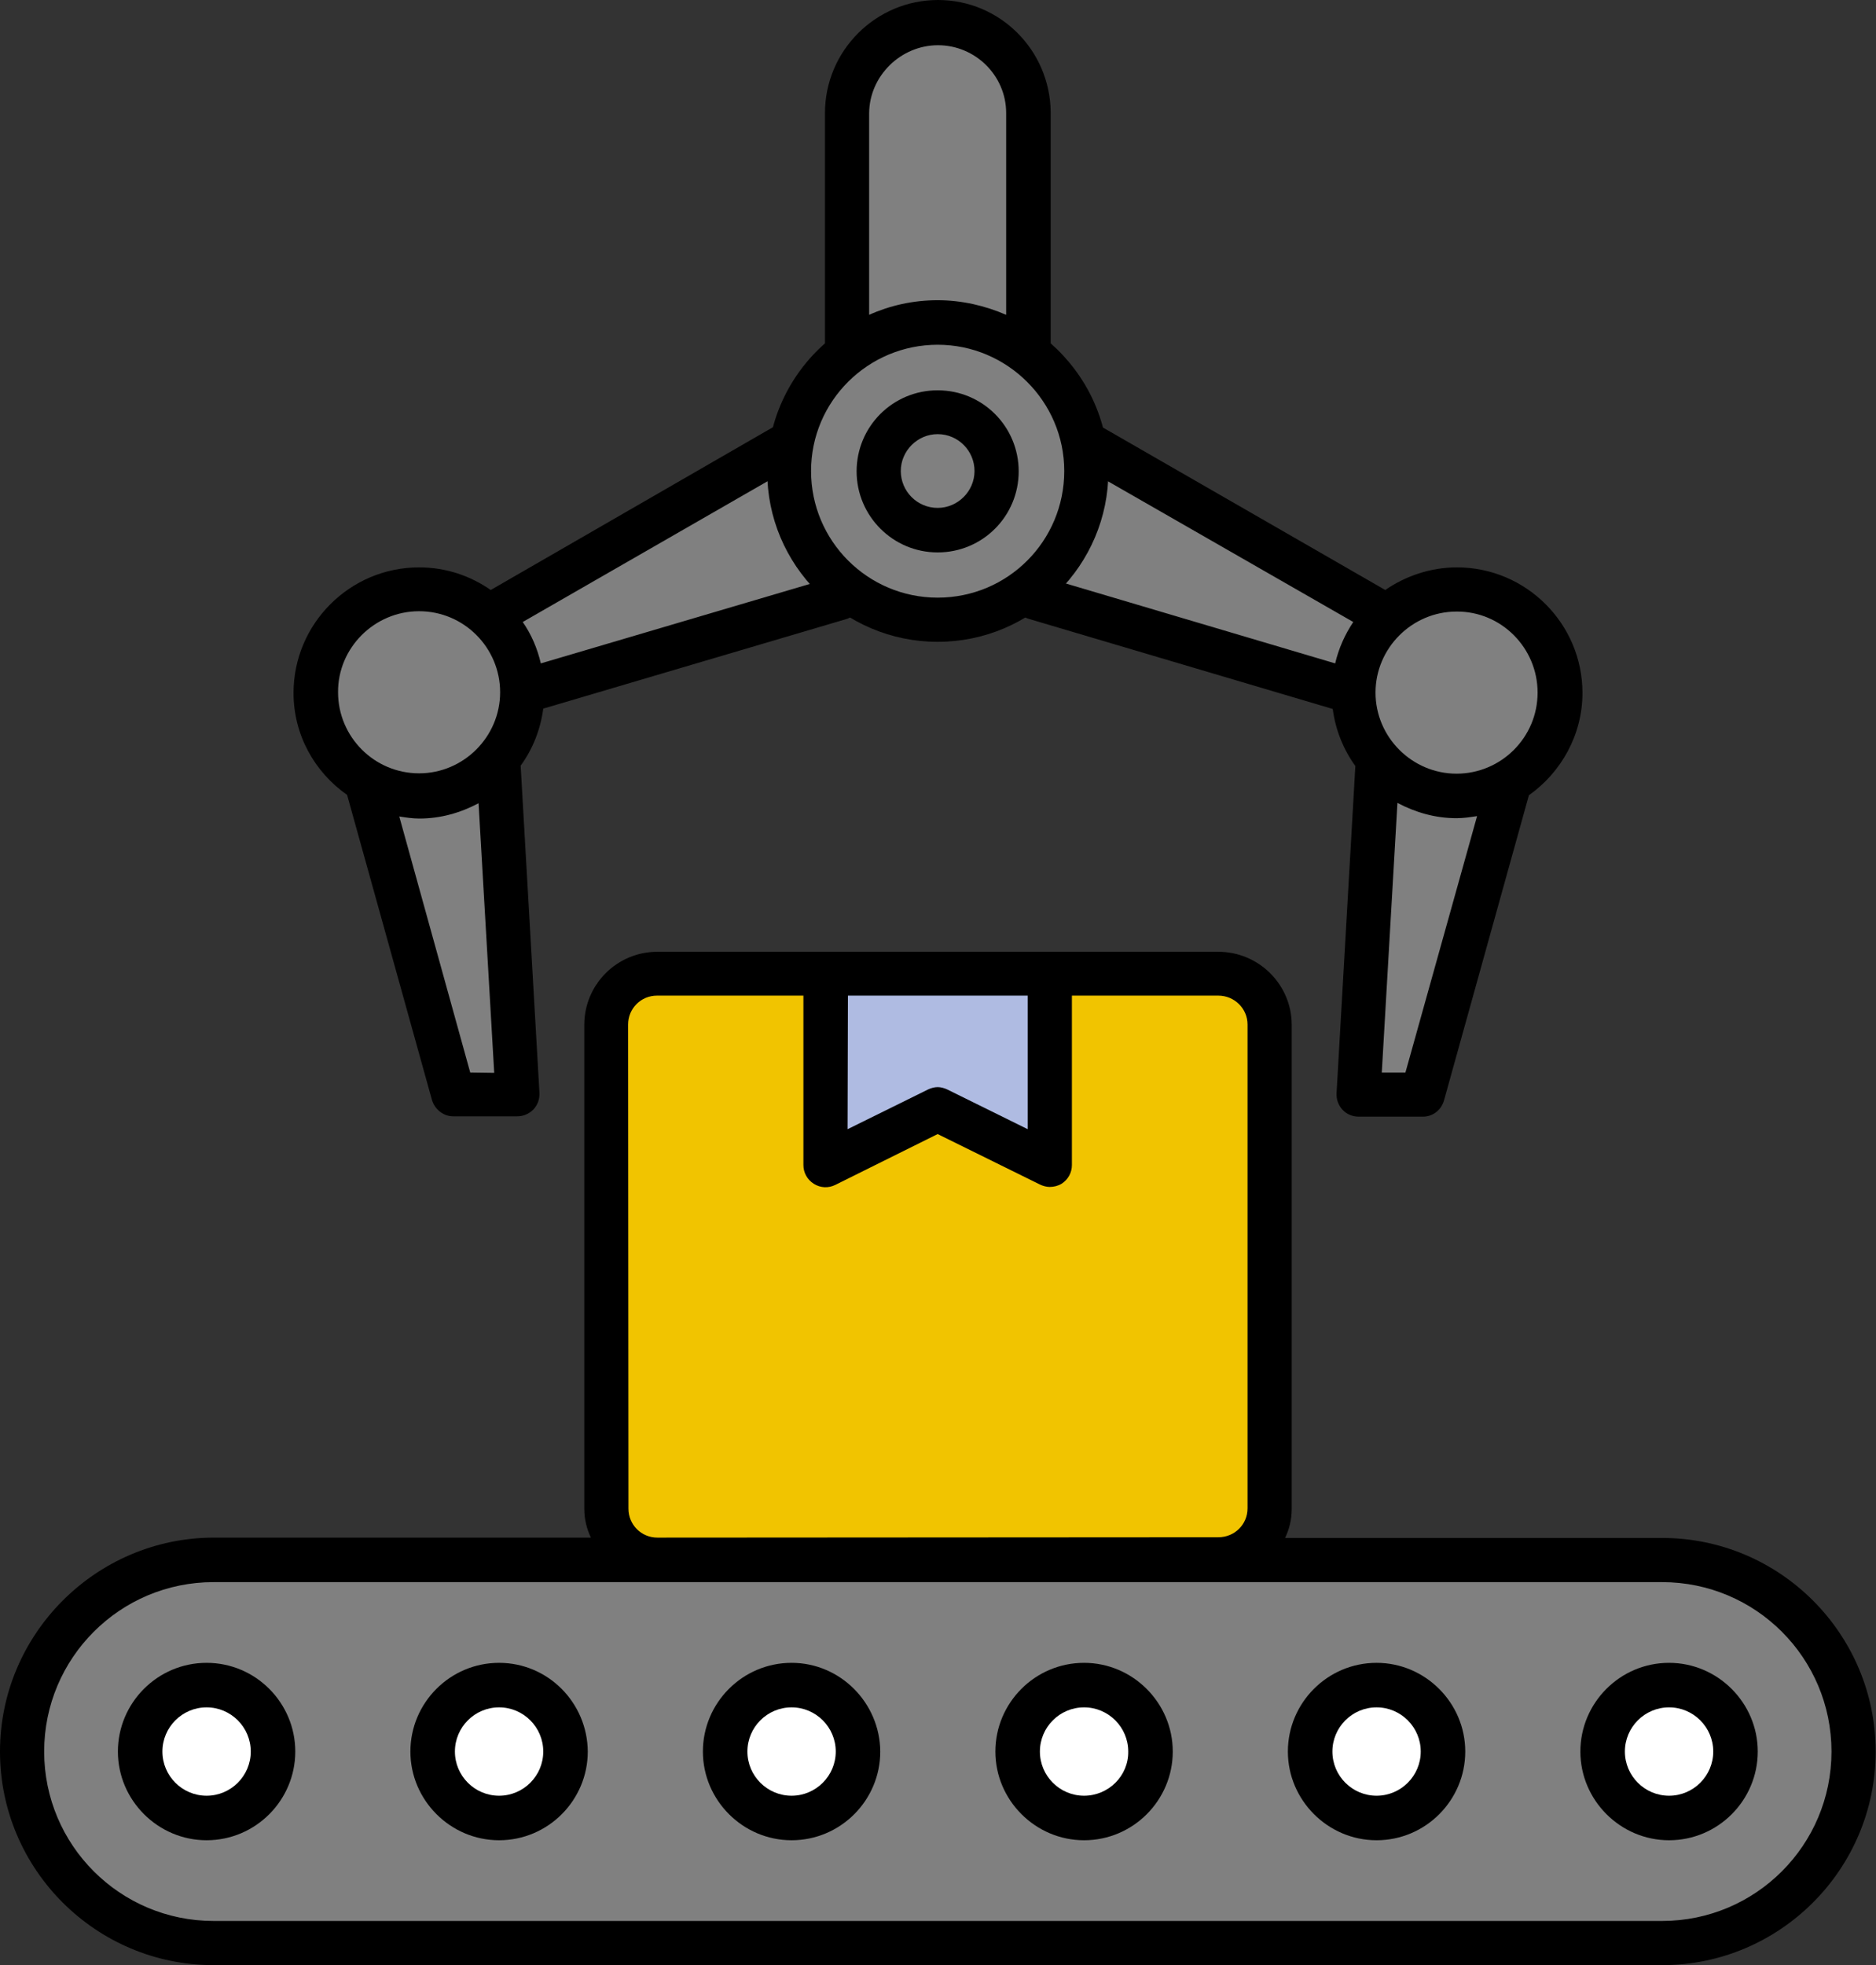 <?xml version="1.0" encoding="utf-8"?>
<!-- Generator: Adobe Illustrator 25.1.0, SVG Export Plug-In . SVG Version: 6.00 Build 0)  -->
<svg version="1.1" id="Слой_1" xmlns="http://www.w3.org/2000/svg" xmlns:xlink="http://www.w3.org/1999/xlink" x="0px" y="0px"
	 viewBox="0 0 539.4 564.9" style="enable-background:new 0 0 539.4 564.9;" xml:space="preserve">
<rect x="0" y="0" width="539.4" height="564.9" fill="#333333" stroke="none"/>
<style type="text/css">
	.st0{fill:#808080;}
	.st1{clip-path:url(#SVGID_2_);fill:#808080;}
	.st2{clip-path:url(#SVGID_2_);fill:#FFFFFF;}
	.st3{clip-path:url(#SVGID_2_);fill:#F1C400;}
	.st4{clip-path:url(#SVGID_2_);fill:#AFBBE2;}
	.st5{clip-path:url(#SVGID_2_);}
</style>
<polygon class="st0" points="267.6,5 243.7,23.5 243.7,99.1 267.6,93.5 293,99.1 293,22.8 "/>
<g>
	<defs>
		<rect id="SVGID_1_" width="539.4" height="564.9"/>
	</defs>
	<clipPath id="SVGID_2_">
		<use xlink:href="#SVGID_1_"  style="overflow:visible;"/>
	</clipPath>
	<path class="st1" d="M479.9,446.5H53.6c0,0-45,10.9-49,57c-4,46,48,54,48,54h432c0,0,47-5,49-55.5S479.9,446.5,479.9,446.5"/>
	<path class="st2" d="M80.7,505.7c0,10.9-8.9,19.8-19.8,19.8c-10.9,0-19.8-8.9-19.8-19.8s8.9-19.8,19.8-19.8
		C71.8,485.9,80.7,494.8,80.7,505.7"/>
	<path class="st2" d="M161.8,505.7c0,10.9-8.9,19.8-19.8,19.8c-10.9,0-19.8-8.9-19.8-19.8s8.9-19.8,19.8-19.8
		C152.9,485.9,161.8,494.8,161.8,505.7"/>
	<path class="st2" d="M248.3,505.7c0,10.9-8.9,19.8-19.8,19.8c-10.9,0-19.8-8.9-19.8-19.8s8.9-19.8,19.8-19.8
		C239.5,485.9,248.3,494.8,248.3,505.7"/>
	<path class="st2" d="M329.4,505.7c0,10.9-8.9,19.8-19.8,19.8c-10.9,0-19.8-8.9-19.8-19.8s8.9-19.8,19.8-19.8
		C320.6,485.9,329.4,494.8,329.4,505.7"/>
	<path class="st2" d="M417.4,505.7c0,10.9-8.9,19.8-19.8,19.8c-10.9,0-19.8-8.9-19.8-19.8s8.9-19.8,19.8-19.8
		C408.5,485.9,417.4,494.8,417.4,505.7"/>
	<path class="st2" d="M498.5,505.7c0,10.9-8.9,19.8-19.8,19.8c-10.9,0-19.8-8.9-19.8-19.8s8.9-19.8,19.8-19.8
		C489.6,485.9,498.5,494.8,498.5,505.7"/>
	<polygon class="st1" points="246.3,99.1 221.2,127.6 141.9,176.7 118,168.2 89.6,190.9 104.6,230.8 130.8,312.8 148.6,312.8 
		141.9,214.5 156.2,199.1 239.6,165.9 267.6,180.9 295.4,168.2 383.1,199.1 397.3,221.3 389.6,312.8 408.5,312.8 434.6,227.7 
		449.6,199.1 433.6,171.8 411,168.2 395.5,181.7 307.8,124.8 293,99.1 267.6,93.5 	"/>
	<rect x="171.6" y="282.8" class="st3" width="192" height="163.7"/>
	<polygon class="st4" points="233.2,278.5 240.3,330.9 267.6,320.9 299,330.9 306,278.5 	"/>
	<path class="st5" d="M477.9,442.1H369.5c1.2-2.5,1.9-5.3,1.9-8.3V294.6c0-11.6-9.5-21-21.1-21H189c-11.6,0-21,9.4-21,21v139.1
		c0,3,0.7,5.8,1.9,8.3H61.4C27.6,442.1,0,469.7,0,503.5c0,33.9,27.6,61.4,61.4,61.4h416.5c33.9,0,61.4-27.6,61.4-61.4
		C539.3,469.7,511.8,442.1,477.9,442.1z M243.8,286.2h51.7v38.4l-23.1-11.4c-0.8-0.4-1.9-0.7-2.8-0.7c-0.9,0-2,0.3-2.8,0.7
		l-23.1,11.4L243.8,286.2L243.8,286.2z M180.6,294.5c0-4.6,3.7-8.3,8.3-8.3H231v48.7c0,2.2,1.1,4.2,3,5.4c1.9,1.2,4.2,1.3,6.2,0.3
		l29.4-14.6l29.4,14.5c0.8,0.4,1.9,0.7,2.8,0.7c1.2,0,2.4-0.3,3.4-0.9c1.9-1.2,3-3.2,3-5.4v-48.7h42.1c4.6,0,8.4,3.7,8.4,8.3v139.1
		c0,4.6-3.7,8.3-8.4,8.3L189,442c-4.6,0-8.3-3.7-8.3-8.3L180.6,294.5L180.6,294.5z M477.9,552.2H61.4c-26.9,0-48.7-21.8-48.7-48.7
		s21.8-48.7,48.7-48.7h416.5c26.9,0,48.7,21.8,48.7,48.7C526.6,530.4,504.8,552.2,477.9,552.2L477.9,552.2z"/>
	<path class="st5" d="M59.4,478c-14.1,0-25.5,11.5-25.5,25.5S45.4,529,59.4,529c14.1,0,25.5-11.5,25.5-25.5
		C84.9,489.5,73.5,478,59.4,478 M59.4,516.2c-7,0-12.7-5.7-12.7-12.7c0-7,5.7-12.7,12.7-12.7c7,0,12.7,5.7,12.7,12.7
		C72.1,510.5,66.4,516.2,59.4,516.2"/>
	<path class="st5" d="M143.5,478c-14.1,0-25.5,11.5-25.5,25.5s11.5,25.5,25.5,25.5c14.1,0,25.5-11.5,25.5-25.5
		C168.9,489.5,157.6,478,143.5,478 M143.5,516.2c-7,0-12.7-5.7-12.7-12.7c0-7,5.7-12.7,12.7-12.7c7,0,12.7,5.7,12.7,12.7
		C156.2,510.5,150.5,516.2,143.5,516.2"/>
	<path class="st5" d="M227.6,478c-14.1,0-25.5,11.5-25.5,25.5s11.5,25.5,25.5,25.5c14.1,0,25.5-11.5,25.5-25.5
		C253,489.5,241.6,478,227.6,478 M227.6,516.2c-7,0-12.7-5.7-12.7-12.7c0-7,5.7-12.7,12.7-12.7c7,0,12.7,5.7,12.7,12.7
		C240.3,510.5,234.6,516.2,227.6,516.2"/>
	<path class="st5" d="M311.7,478c-14.1,0-25.5,11.5-25.5,25.5s11.5,25.5,25.5,25.5c14.1,0,25.5-11.5,25.5-25.5
		C337.2,489.5,325.7,478,311.7,478 M311.7,516.2c-7,0-12.7-5.7-12.7-12.7c0-7,5.7-12.7,12.7-12.7c7,0,12.7,5.7,12.7,12.7
		C324.5,510.5,318.7,516.2,311.7,516.2"/>
	<path class="st5" d="M395.8,478c-14.1,0-25.5,11.5-25.5,25.5s11.5,25.5,25.5,25.5c14.1,0,25.5-11.5,25.5-25.5
		C421.3,489.5,409.8,478,395.8,478 M395.8,516.2c-7,0-12.7-5.7-12.7-12.7c0-7,5.7-12.7,12.7-12.7c7,0,12.7,5.7,12.7,12.7
		C408.5,510.5,402.8,516.2,395.8,516.2"/>
	<path class="st5" d="M479.9,478c-14.1,0-25.5,11.5-25.5,25.5s11.5,25.5,25.5,25.5c14.1,0,25.5-11.5,25.5-25.5
		C505.4,489.5,493.9,478,479.9,478 M479.9,516.2c-7,0-12.7-5.7-12.7-12.7c0-7,5.7-12.7,12.7-12.7c7,0,12.7,5.7,12.7,12.7
		C492.6,510.5,486.9,516.2,479.9,516.2"/>
	<path class="st5" d="M99.8,228.5l24.4,87.7c0.8,2.7,3.3,4.7,6.1,4.7h18.4c1.8,0,3.4-0.7,4.7-2c1.2-1.3,1.8-3,1.7-4.8l-5.4-94
		c3.5-4.8,5.7-10.4,6.5-16.4l87-25.7c3.4-1,5.3-4.6,4.2-7.9c-1-3.4-4.6-5.3-7.9-4.2l-84,24.8c-1-4.3-2.7-8.3-5.2-11.9l78.8-45.3
		c3.1-1.8,4-5.7,2.2-8.7c-1.8-3-5.7-4-8.7-2.2l-81.5,47c-5.9-4.1-12.9-6.5-20.6-6.5c-19.9,0-36.1,16.2-36.1,36.1
		C84.4,211.3,90.5,222,99.8,228.5L99.8,228.5z M135.2,308.3l-20.4-73.6c1.9,0.3,3.8,0.6,5.8,0.6c6.2,0,11.9-1.7,17-4.4l4.5,77.5
		L135.2,308.3z M120.5,175.7c12.9,0,23.3,10.5,23.3,23.3c0,12.8-10.5,23.3-23.3,23.3c-12.9,0-23.3-10.5-23.3-23.3
		C97.1,186.3,107.6,175.7,120.5,175.7"/>
	<path class="st5" d="M269.6,158.8c12.9,0,23.3-10.4,23.3-23.3c0-12.9-10.4-23.3-23.3-23.3c-12.9,0-23.3,10.4-23.3,23.3
		C246.3,148.3,256.7,158.8,269.6,158.8 M269.6,124.8c5.9,0,10.6,4.8,10.6,10.6s-4.8,10.6-10.6,10.6c-5.9,0-10.6-4.8-10.6-10.6
		S263.8,124.8,269.6,124.8"/>
	<path class="st5" d="M291.6,170c-1,3.4,0.9,6.9,4.2,7.9l87.4,25.9c0.8,6.1,3.1,11.7,6.5,16.4l-5.4,94c-0.1,1.8,0.5,3.5,1.7,4.8
		c1.2,1.3,2.9,2,4.7,2h18.4c2.9,0,5.3-1.9,6.1-4.7l24.4-87.7c9.2-6.5,15.4-17.3,15.4-29.4c0-19.9-16.2-36.1-36.1-36.1
		c-7.6,0-14.8,2.5-20.6,6.5l-81.7-47c-3-1.8-7-0.8-8.7,2.2c-1.8,3.1-0.8,7,2.2,8.7l79,45.3c-2.4,3.6-4.2,7.6-5.2,11.9l-84.3-25
		c-3.5-1-7-2.6-8,0.8L291.6,170z M404.1,308.3h-6.8l4.5-77.5c5.1,2.7,10.8,4.4,17,4.4c2,0,3.9-0.3,5.9-0.6L404.1,308.3z
		 M442.1,199.1c0,12.9-10.5,23.3-23.3,23.3c-12.8,0-23.3-10.5-23.3-23.3c0-12.8,10.5-23.3,23.3-23.3
		C431.6,175.7,442.1,186.2,442.1,199.1"/>
	<path class="st5" d="M302.1,98.7l0-66.2c0-0.1,0-0.2,0-0.3C301.9,14.4,287.5,0,269.7,0c-17.9,0-32.5,14.6-32.5,32.5v66.2
		c-10.2,9-16.6,22.1-16.6,36.7c-0.1,27.1,22,49.1,49,49.1h0c27.1,0,49.1-22.1,49.1-49.1C318.8,120.8,312.3,107.7,302.1,98.7
		 M269.7,13c10.7,0,19.6,8.7,19.6,19.5v58c-6-2.6-12.7-4.2-19.7-4.2c-7,0-13.7,1.5-19.7,4.2v-58C250,21.8,259,13,269.7,13
		 M269.6,171.8c-20.1,0-36.4-16.3-36.4-36.4s16.4-36.3,36.4-36.3c20,0,36.4,16.3,36.4,36.3C306,155.5,289.8,171.8,269.6,171.8"/>
</g>
</svg>
